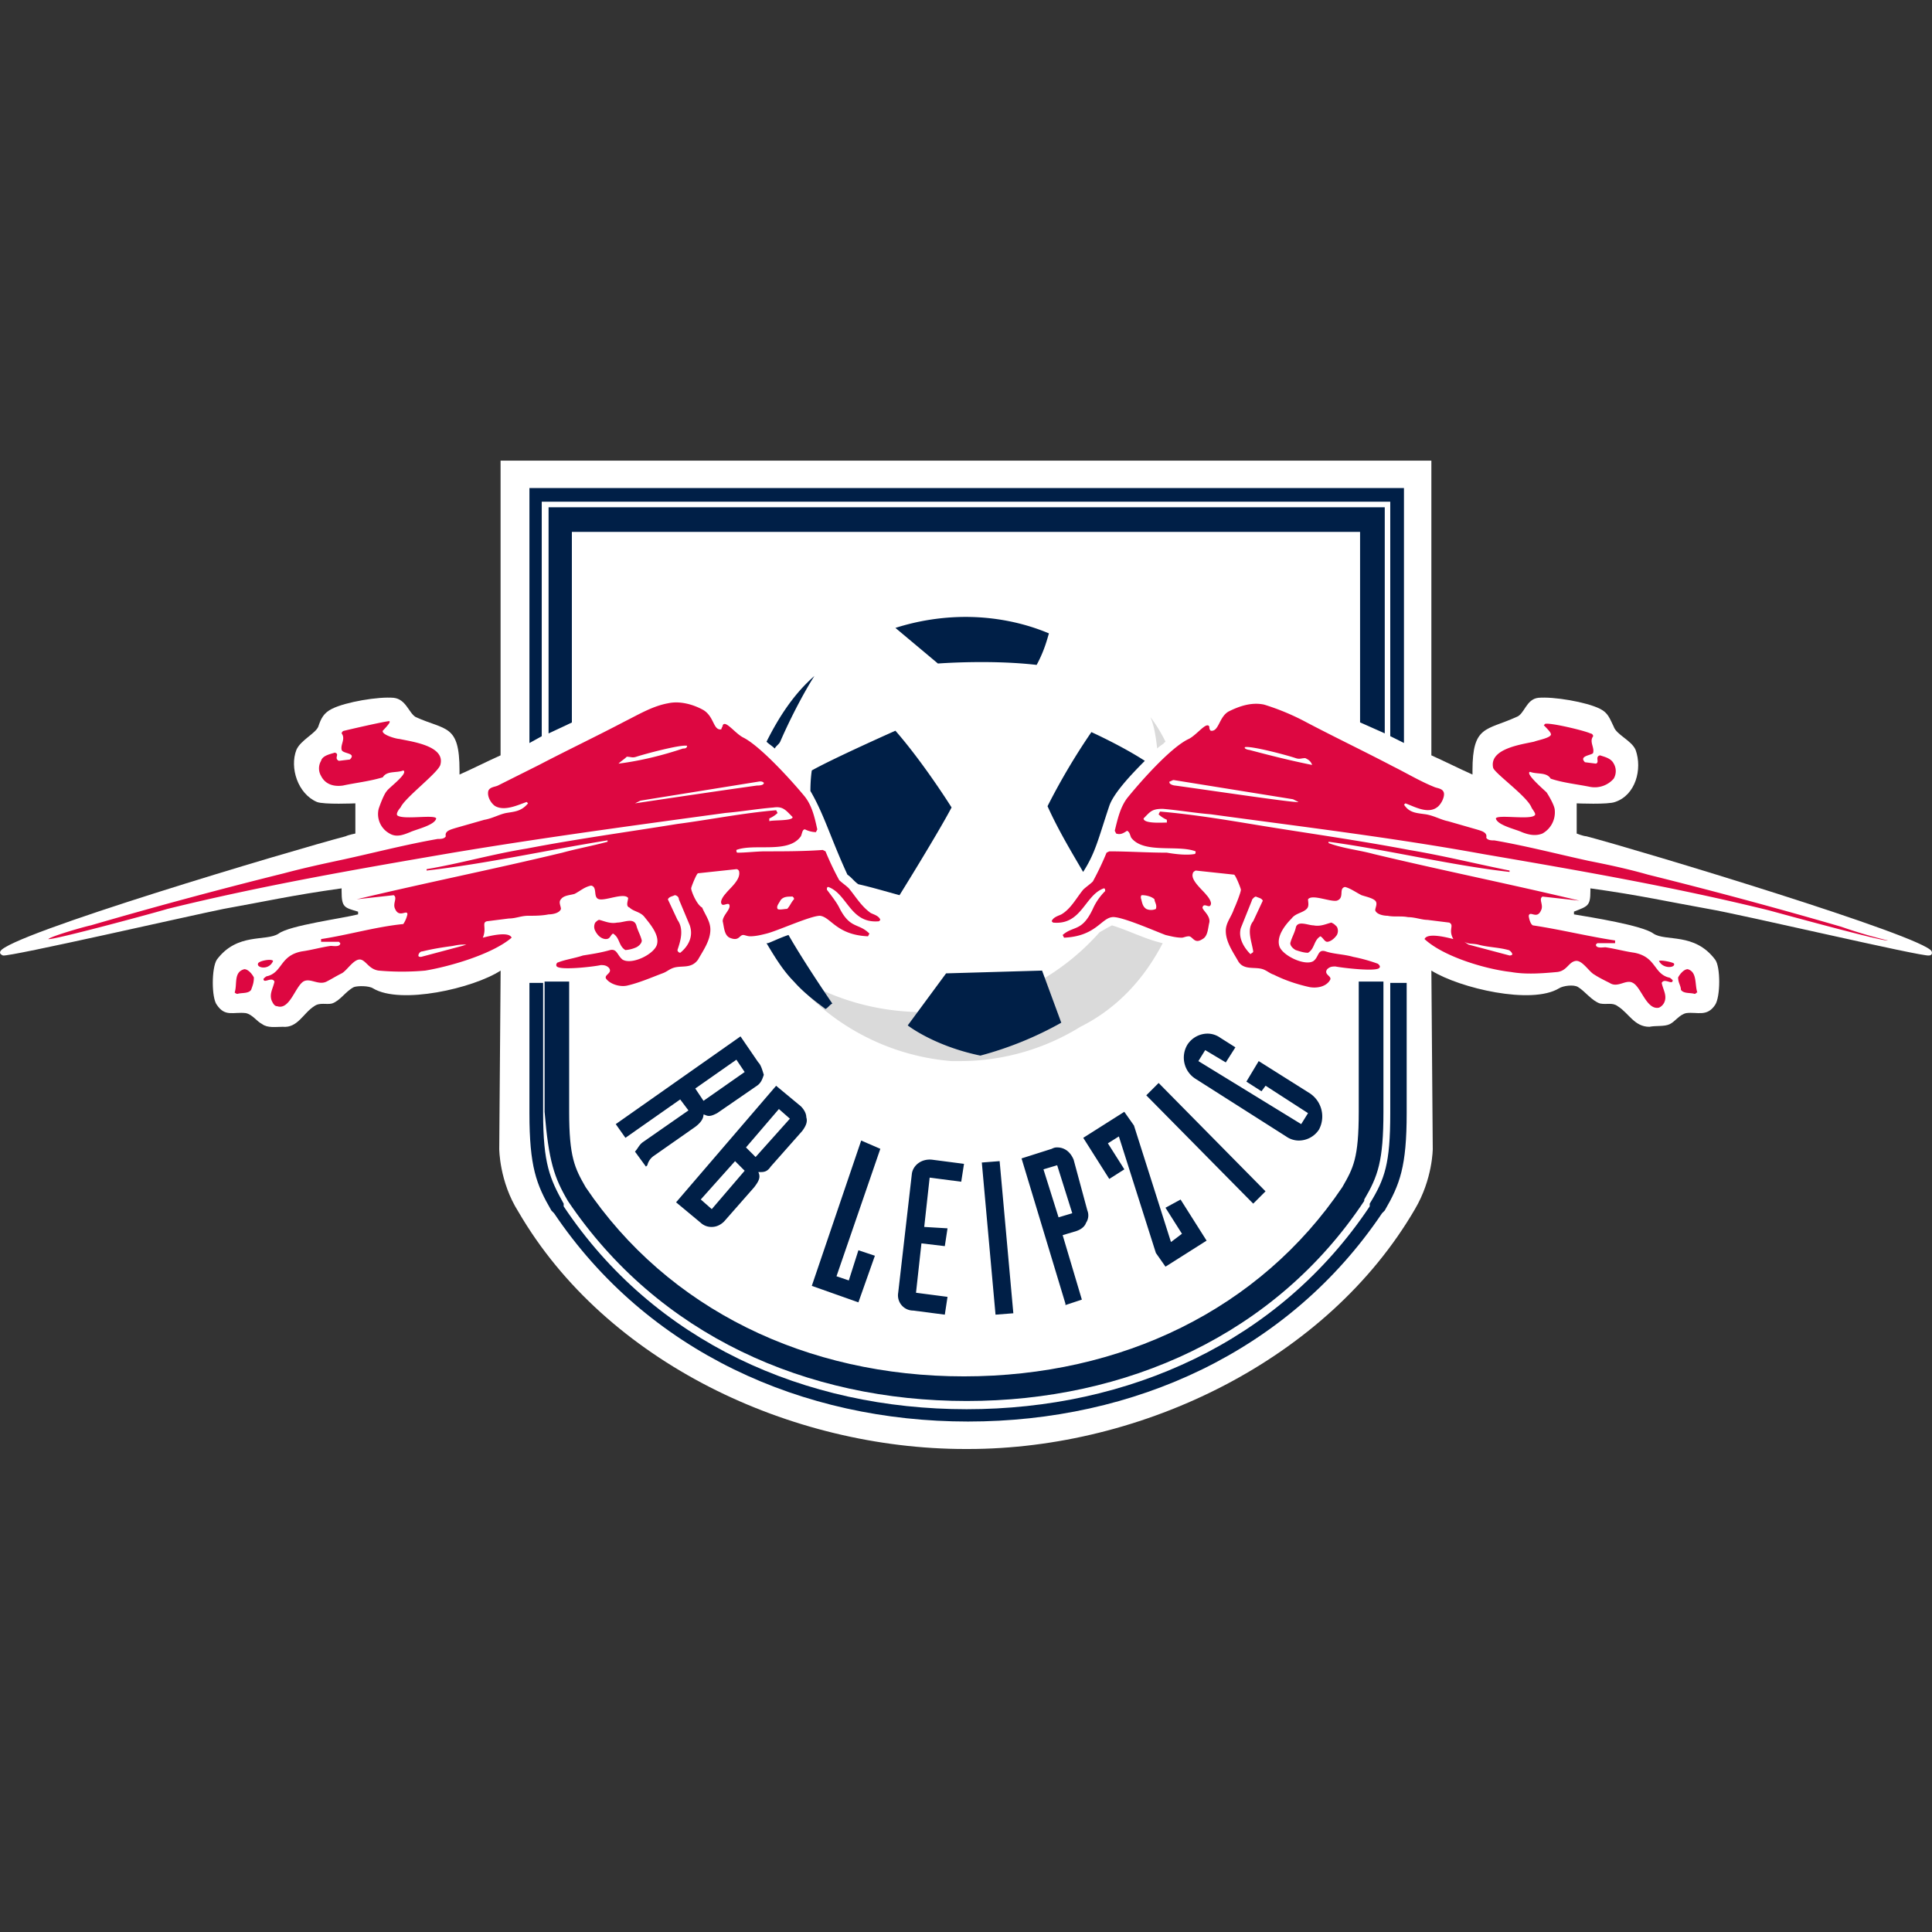 <svg width="32" height="32" fill="none" xmlns="http://www.w3.org/2000/svg">
  <rect width="100%" height="100%" fill="#333333" stroke="none"/>
  <path d="M23.708 7.63v4.881c.205.091.477.228.681.318v-.068c0-.749.227-.658.727-.885.136-.046.159-.295.363-.318.25-.023.795.068 1.022.182.136.068.159.158.227.295.045.136.295.227.363.386.114.318 0 .749-.34.862-.114.046-.636.023-.636.023v.5s.113.045.159.045c.863.227 5.608 1.657 5.721 1.907.023.068-.045.068-.045.068-.113.023-3.11-.68-3.655-.772-.636-.113-1.136-.227-1.953-.34v.045c0 .25-.045.25-.272.34v.046c.272.046 1.135.182 1.316.318.205.136.681-.023 1.022.431.09.114.09.614 0 .75-.136.204-.295.113-.477.136-.113.023-.181.136-.272.182-.091.045-.227.022-.34.045-.25 0-.341-.227-.523-.34-.09-.069-.182-.023-.295-.046-.136-.045-.25-.204-.363-.272-.069-.046-.25-.023-.318.022-.454.273-1.635 0-2.112-.295l.023 2.952s0 .5-.295.999C21.983 22.524 18.918 24 16.034 24h-.045c-2.884 0-5.949-1.43-7.402-3.928-.318-.5-.318-1.044-.318-1.044l.023-2.952c-.454.295-1.658.568-2.112.295-.068-.045-.25-.045-.318-.022-.136.068-.227.227-.363.272-.09.023-.204-.023-.295.045-.182.114-.272.364-.522.341-.114 0-.25.023-.34-.045-.092-.046-.16-.16-.273-.182-.205-.023-.34.068-.477-.136-.09-.114-.09-.613 0-.75.34-.454.817-.295 1.022-.43.181-.137 1.044-.25 1.317-.319V15.1c-.228-.068-.273-.068-.273-.34v-.046c-.817.113-1.317.227-1.953.34-.567.114-3.541.795-3.655.772 0 0-.068-.022-.045-.068.113-.272 4.858-1.68 5.721-1.907.046-.023.16-.045.16-.045v-.5s-.523.023-.637-.023c-.317-.136-.454-.567-.34-.862.068-.16.318-.273.363-.386.045-.137.09-.227.227-.295.227-.114.772-.205 1.022-.182.204.023.25.25.363.318.5.227.727.113.727.885v.068c.204-.09.476-.227.68-.318V7.63h15.417Z" fill="#fff"/>
  <path d="m19.304 20.004.273.431-.182.137-.613-1.93-.16-.227-.68.431.431.681.25-.159-.273-.431.182-.114.613 1.93.159.227.681-.431-.431-.681-.25.136Zm2.407-1.885-.863-.544-.204.34.25.16.068-.092.703.454-.113.182-1.703-1.044.113-.182.341.204.159-.25-.25-.158a.366.366 0 0 0-.204-.069.4.4 0 0 0-.34.182.415.415 0 0 0 .136.568l1.498.953a.367.367 0 0 0 .204.068.4.4 0 0 0 .34-.181.46.46 0 0 0-.135-.59Zm-4.178 2.044-.25-.795.227-.068.25.795-.227.068Zm.25-.954c-.046-.113-.136-.204-.273-.204-.022 0-.045 0-.09.023l-.5.159.727 2.406v.023l.272-.09-.318-1.068.227-.068c.068-.023.137-.068.16-.136a.22.22 0 0 0 .022-.205l-.227-.84Zm1.407-1.271-.204.204 1.771 1.794.204-.204-1.77-1.794Zm-4.086 1.498-.227 1.976a.252.252 0 0 0 .25.295l.522.068.045-.295-.522-.068.09-.818.387.046.045-.295-.386-.023.09-.817.523.068.046-.296-.523-.068c-.181-.022-.318.091-.34.227Zm-.84-.545-.818 2.407.772.273.273-.772-.273-.091-.159.5-.204-.069.726-2.111-.317-.137Zm1.998.364.227 2.52.295-.023-.227-2.52-.295.023Z" fill="#001F47"/>
  <path d="M9.405 19.89c1.498 2.226 3.95 3.315 6.607 3.315 2.633 0 5.108-1.09 6.584-3.314v-.023c.227-.386.318-.636.318-1.453v-2.157h-.409v2.157c0 .772-.09.93-.272 1.248-1.363 2.021-3.656 3.134-6.267 3.134-2.61 0-4.904-1.113-6.266-3.134-.182-.317-.273-.5-.273-1.248v-2.157H9.02v2.157c.068.817.159 1.09.386 1.476Zm-.432-7.696V8.31h14.054v3.883l.227.113V8.084H8.769v4.223l.204-.113Z" fill="#001F47"/>
  <path d="M9.086 8.402v3.746l.386-.181V8.81h13.055v3.155l.409.182V8.402H9.086Zm13.941 7.878v2.157c0 .84-.09 1.09-.34 1.499v.045c-1.5 2.248-3.997 3.36-6.676 3.36-2.679 0-5.176-1.112-6.675-3.36v-.045c-.227-.409-.34-.659-.34-1.499V16.28h-.227v2.157c0 .886.113 1.181.363 1.612l.022.023.023.023c1.544 2.293 4.11 3.45 6.857 3.45s5.313-1.157 6.857-3.45l.023-.023.022-.023c.25-.431.363-.726.363-1.612V16.28h-.272Z" fill="#001F47"/>
  <path d="M15.989 10.218c.477 0 .954.091 1.385.273-.023.068-.068.272-.204.522-.772-.09-1.635-.023-1.635-.023l-.704-.59a3.85 3.85 0 0 1 1.158-.182Z" fill="#001F47"/>
  <path d="M19.258 15.622c-.296-.068-.545-.204-.84-.295-.091.045-.16.09-.205.113a3.934 3.934 0 0 1-1.135.886c-1.067.567-2.361.567-3.428.09a3.756 3.756 0 0 1-.659-.385 3.825 3.825 0 0 0 2.77 1.544h.136a3.79 3.79 0 0 0 1.998-.568c.59-.295 1.045-.772 1.363-1.385Z" fill="#DADADA"/>
  <path d="M17.35 13.352c.182.408.432.817.59 1.09.205-.319.25-.546.432-1.09.068-.205.34-.5.59-.75-.385-.25-.885-.476-.885-.476a10.82 10.82 0 0 0-.726 1.226Zm-3.859-2.157c-.34.295-.59.68-.795 1.09.046.045.091.068.136.113.023-.045.069-.068.091-.114.227-.522.477-.953.568-1.09Zm2.27 2.179s-.454-.726-.93-1.271c0 0-1.022.454-1.385.658 0 0-.023.136-.023.34.227.387.34.795.613 1.386.068.045.113.113.181.159.205.045.432.113.682.181 0 0 .635-1.021.862-1.453Zm-.091 2.748 1.59-.046.318.863a5.754 5.754 0 0 1-1.34.545c-.771-.16-1.203-.5-1.203-.5l.636-.863Zm-2.61-.636c-.137.045-.273.113-.341.136h-.023c.136.227.273.454.454.636.16.181.341.318.523.454.045-.023.068-.068.113-.09 0 0-.454-.66-.726-1.136Z" fill="#001F47"/>
  <path d="M13.037 15.054c-.045 0-.136.023-.158 0-.023-.045.022-.09.045-.136.045-.068.114-.068.204-.068.023.023.023.023.023.045-.045.046-.068.114-.114.16Zm-1.77.727a.05.05 0 0 1-.046-.046c.046-.136.114-.34 0-.499l-.159-.34c.023-.046.068-.046.114-.069.022 0 .068.023.068.068l.181.432c.069.204-.045.363-.158.454Zm-3.61-.114-.682.182c-.022 0-.045 0-.045-.023 0-.022.023-.068.068-.068.182-.045.34-.068.5-.09.113-.023.136-.023.227-.023l-.068.022Zm4.881-2.656c-.658.09-2.02.295-2.02.295l.09-.045 1.975-.318c.023 0 .046 0 .069.023 0 .045-.091.045-.114.045Zm-2.293-.363c.045-.046.09-.068.136-.114.068 0 .09.023.159 0 .136-.045.727-.204.84-.182 0 .046-.045.046-.068.046-.34.114-.704.204-1.067.25Zm4.178 2.475c-.16-.114-.25-.273-.364-.41-.045-.045-.113-.09-.159-.135a4.761 4.761 0 0 1-.227-.477l-.045-.023c-.318.023-.636.023-.954.023-.136 0-.318.022-.454.022-.023 0-.023-.022-.023-.045.296-.114.863.068 1.068-.227.022-.045.022-.114.068-.114a.428.428 0 0 0 .181.046l.023-.045c-.045-.205-.09-.41-.227-.568-.227-.273-.727-.818-.999-.954-.136-.068-.295-.295-.34-.204 0 .023-.023.045-.023.068-.136.023-.114-.204-.295-.318-.16-.09-.386-.159-.59-.113-.25.045-.478.181-.705.295-.476.25-.953.477-1.43.726l-.681.341c-.046.023-.136.023-.159.09-.023.092.045.205.113.25.16.091.386-.022.523-.068l.022.023c-.113.136-.227.136-.363.16-.113.022-.227.09-.363.113l-.477.136c-.068.023-.182.045-.159.136-.023.045-.09.045-.136.045-.522.091-1.045.227-1.567.341-.318.068-.635.136-.976.227a83.562 83.562 0 0 0-3.201.863c-.114.023-.659.181-.704.227.068.023 1.748-.431 1.975-.5 1.567-.386 3.133-.658 4.723-.93 1.498-.25 3.02-.455 4.518-.659.272-.023.522-.068.794-.09.16-.024.205.045.318.158 0 .068-.318.046-.386.068v-.045a.472.472 0 0 0 .137-.09l-.023-.046c-.545.045-1.113.159-1.635.227-.84.136-1.68.25-2.497.408-.568.091-1.113.25-1.658.341v.023c1-.114 1.998-.34 2.997-.5v.023c-.25.068-.5.113-.749.181-1.135.273-2.27.5-3.406.772l.613-.068c.068.046-.022.136.023.227.068.16.204 0 .204.091a.48.48 0 0 1-.068.16c-.454.045-.908.18-1.362.249v.045h.295l.023.023c0 .068-.114.045-.159.045-.159.023-.318.069-.477.091-.363.068-.318.34-.567.409-.023 0-.046.023-.069.045 0 .091.137-.045.182.046-.023.113-.09.204-.045.318.022.045.045.09.09.09.205.069.296-.317.432-.408.113-.068.25.068.386 0 .09-.046.159-.091.25-.136.09-.046.204-.25.317-.228.091.023.137.16.296.182.25.023.522.023.772 0 .408-.068 1.112-.272 1.43-.545-.045-.113-.386-.023-.477 0 .068-.159-.023-.25.068-.272l.364-.046c.113 0 .204-.045.317-.045.114 0 .227 0 .341-.023.068 0 .182-.022.204-.09 0-.046-.045-.114 0-.16.046-.068.16-.068.227-.09.091-.046.16-.114.273-.137.113.023.023.205.136.227.114.023.409-.113.477-.022 0 .045-.046.136.023.159.068.068.181.068.25.159.09.113.249.295.204.454-.046.159-.41.34-.568.25-.09-.069-.09-.182-.204-.16-.16.046-.318.069-.454.091-.137.046-.296.068-.41.114-.022 0-.045.045-.022.068.068.068.636 0 .727-.023.045 0 .09 0 .136.046.068.09-.09.113-.046.181.069.091.228.137.341.114.204-.046.409-.136.59-.204.069-.023.114-.069.182-.091.136-.046.295.022.409-.137.09-.159.204-.317.204-.499 0-.136-.09-.25-.136-.363-.091-.046-.182-.273-.182-.318 0-.023.091-.25.114-.25l.636-.068c.022 0 .045.023.045.045.023.137-.159.273-.227.364-.023.022-.091.113-.068.159.022.068.136-.046.136.045 0 .068-.114.159-.114.25.023.09.023.227.114.272.159.068.159-.045.227-.045.023 0 .068.022.114.022.09 0 .181-.022.272-.045.182-.045.727-.295.885-.295.182.023.273.318.795.34l.023-.045c-.182-.182-.318-.068-.5-.431-.045-.091-.136-.205-.204-.296 0-.022 0-.045.023-.045.318.114.363.613.84.568l.022-.023c-.022-.068-.113-.09-.159-.114Zm-4.383.43c.069 0 .069-.067.114-.09.114.068.09.204.204.273a.534.534 0 0 0 .182-.046c.045-.023.09-.068.09-.113-.022-.091-.067-.16-.09-.25-.045-.136-.204-.046-.318-.046-.113.023-.204-.022-.295-.045-.023 0-.045.023-.068.045a.145.145 0 0 0 0 .137c.045.09.113.136.181.136Zm11.693-2.883c-.34-.068-.704-.159-1.044-.25-.023 0-.09-.022-.068-.045.113-.023.704.136.84.182.068.023.09 0 .159 0 .045.023.09.045.113.113Zm-2.27.341c-.023 0-.114-.023-.09-.068.022 0 .044-.023.067-.023l1.976.318.09.045c-.022.023-1.385-.181-2.043-.272Zm1.271 1.907c0-.023.046-.068.068-.068.046.023.091.023.114.068l-.159.34c-.113.137-.023.341 0 .5 0 .023-.023.023-.045.046-.114-.114-.205-.273-.16-.432l.182-.454Zm3.747.727c.159.045.34.045.5.09.022 0 .067.046.067.069 0 .022-.045.022-.045.022l-.681-.181-.068-.046c.09.046.113.023.227.046Zm-5.336-.59a.194.194 0 0 1-.159 0c-.068-.046-.068-.114-.09-.182 0-.023 0-.046.022-.046.068 0 .159.023.204.068 0 .046.046.091.023.16Zm11.352.295a83.6 83.6 0 0 0-3.201-.863c-.318-.091-.636-.16-.976-.227-.523-.114-1.045-.25-1.567-.34-.045 0-.113 0-.136-.046.023-.091-.09-.114-.159-.136l-.477-.137c-.113-.022-.227-.09-.363-.113-.159-.023-.273-.023-.363-.16l.022-.022c.136.046.364.182.522.068.069-.045.137-.181.114-.25-.023-.068-.114-.068-.159-.09-.227-.091-.454-.227-.681-.34-.477-.25-.954-.478-1.43-.728a3.935 3.935 0 0 0-.704-.295c-.205-.045-.409.023-.59.114-.16.09-.16.34-.296.318-.023-.023-.023-.046-.023-.068-.045-.091-.204.136-.34.204-.295.136-.795.704-.999.954-.136.159-.182.386-.227.567l.023.046c.068.022.113 0 .181-.046.046.023.046.068.068.114.205.272.772.113 1.067.227 0 .022 0 .045-.022.045-.136.023-.318 0-.454-.023-.318 0-.636-.022-.954-.022l-.045.022a4.75 4.75 0 0 1-.227.477c-.046.046-.114.091-.16.136-.113.137-.204.318-.363.41-.045.022-.136.045-.159.113l.023.022c.477.046.522-.454.84-.567.023 0 .023.022.023.045a.971.971 0 0 0-.204.295c-.182.386-.318.273-.5.432l.023.045c.522-.023.613-.318.795-.34.136-.023.703.227.885.295.09.022.182.045.272.045.023 0 .069-.023.114-.023.068 0 .09.137.227.046.09-.046.09-.182.113-.273.023-.113-.113-.204-.113-.25.023-.09.113.023.136-.045.023-.045-.045-.136-.068-.159-.068-.09-.272-.25-.227-.363 0-.023.046-.045.046-.045l.635.068c.023 0 .114.227.114.25 0 .045-.091.272-.114.317-.045.137-.136.227-.136.364 0 .181.113.34.204.5.091.158.273.09.409.135.068.023.113.069.182.091.181.091.386.16.59.205.114.022.272 0 .34-.114.046-.068-.113-.09-.045-.182.046-.045.091-.045.136-.045.114.023.681.09.727.023.023-.023 0-.046-.023-.068a2.742 2.742 0 0 0-.409-.114c-.158-.045-.317-.045-.454-.09-.136-.046-.113.09-.204.158-.136.091-.522-.09-.567-.25-.046-.159.09-.34.204-.454.068-.09.181-.09.25-.159.045-.045.022-.113.022-.159.068-.09.364.046.477.023.136-.045.023-.204.136-.227.091.023.182.09.273.136.068.023.181.046.227.091.045.046 0 .114 0 .16.023.067.136.09.204.09.114.023.227 0 .34.023.114 0 .228.045.319.045l.363.045c.09.046-.023.114.068.273-.09-.023-.431-.114-.477 0 .318.295 1.022.5 1.43.545.25.045.523.023.773 0 .158-.023.181-.16.295-.182.113-.023.227.182.317.227.069.046.16.091.25.136.137.091.273-.068.386 0 .137.069.227.454.432.41a.177.177 0 0 0 .09-.092c.046-.113-.022-.204-.045-.318.046-.09.182.046.182-.045-.023-.023-.046-.045-.068-.045-.25-.069-.205-.34-.568-.41-.159-.022-.318-.067-.477-.09-.045 0-.159.023-.159-.045l.023-.023h.295v-.045c-.454-.069-.908-.182-1.362-.25-.046-.023-.068-.136-.068-.16.022-.09.136.069.204-.09.046-.09-.045-.182.023-.227l.613.068c-1.135-.272-2.27-.5-3.406-.772-.25-.068-.5-.09-.75-.182v-.022c1 .136 1.999.386 2.998.5v-.023c-.568-.114-1.113-.25-1.658-.34-.84-.16-1.657-.273-2.497-.41-.545-.09-1.09-.181-1.635-.227l-.023.046a.468.468 0 0 0 .137.09v.046c-.068 0-.386.023-.386-.068.113-.114.136-.159.318-.159.272.023.522.068.794.09 1.499.205 3.02.387 4.518.66 1.59.272 3.156.544 4.723.93.25.068 1.907.522 1.975.5a7.989 7.989 0 0 1-.772-.227Zm-2.543.703c-.068 0-.136.091-.159.137 0 .09.046.136.046.204.045.068.159.045.227.068.023 0 .023-.023.045-.023-.045-.136 0-.34-.159-.386Zm-.476-.136c.068.136.272.114.25.046 0-.023-.228-.069-.25-.046Zm-22.955 0c-.022-.045-.25 0-.25.046-.022.068.182.113.25-.046Zm1.158-2.906c.205-.045.432-.068.659-.136.068-.114.227-.068.34-.114.091.046-.25.295-.272.34-.046.046-.114.228-.136.296a.367.367 0 0 0 .181.409c.114.068.227.022.34-.023.092-.045.41-.114.432-.227-.023-.068-.522.023-.636-.045-.045-.023.023-.114.046-.137.068-.159.613-.567.658-.704.091-.318-.476-.386-.68-.431-.046 0-.296-.068-.273-.136 0 0 .09-.091.113-.136v-.023c-.068 0-.658.136-.749.159a.049.049 0 0 0-.045.045c.068.091-.023.182 0 .273.022.068.25.045.136.159l-.182.022c-.09-.045.023-.113-.068-.136-.068.023-.204.046-.227.136a.246.246 0 0 0 0 .25c.068.136.204.182.363.159Zm19.685.363c.023.046.091.114.046.136-.091.069-.613-.022-.636.046.023.113.34.182.431.227.114.045.227.068.34.023a.401.401 0 0 0 .205-.386c0-.069-.09-.227-.136-.296-.046-.045-.363-.317-.273-.34.114.045.273 0 .341.113.204.069.431.091.658.137a.416.416 0 0 0 .386-.137.246.246 0 0 0 0-.25c-.045-.09-.159-.113-.227-.136-.09.023 0 .114-.068.137l-.181-.023c-.114-.114.136-.114.136-.159.022-.09-.068-.182 0-.272a.049.049 0 0 0-.046-.046c-.09-.045-.658-.181-.749-.159l-.023.023c.023.023.114.114.114.136.045.068-.227.114-.273.136-.204.046-.749.114-.68.432.022.09.567.477.635.658Zm-3.315 1.907c-.09.023-.181.069-.295.046-.09 0-.272-.091-.295.045-.023.091-.068.16-.09.25 0 .045.045.09.09.114.068.022.136.045.204.045.114-.068.091-.204.205-.273.045.023.068.091.113.091.046 0 .114-.045.16-.113a.145.145 0 0 0 0-.136c-.046-.046-.046-.046-.092-.069Zm-18.004.772c-.182.046-.114.25-.16.386 0 0 .023.023.046.023.068-.023.182 0 .227-.068.023-.068.045-.114.045-.204-.022-.046-.09-.137-.158-.137Z" fill="#DD0741"/>
  <path d="M19.167 12.398c.046-.046.091-.068.114-.09-.023-.024.023 0 0 0l.023-.024a2.455 2.455 0 0 0-.25-.408c.068.159.09.34.113.522Z" fill="#DADADA"/>
  <path d="m12.334 17.756-.682.477-.136-.204.681-.477.137.204Zm.226-.159-.295-.431-2.066 1.453.16.227.907-.636.137.182-.75.522c-.068.046-.09.114-.136.16l.182.249.023-.023a.263.263 0 0 1 .113-.159l.681-.477c.09-.068.136-.136.136-.204.023 0 .046.023.091.023.046 0 .09-.023.136-.046l.659-.454c.068-.045.09-.113.113-.181-.022-.069-.045-.16-.09-.205Zm-.045 1.567-.159-.159.545-.636.182.16-.568.635Zm-.181.227-.545.636-.182-.16.568-.635.159.159Zm1.021-.885c0-.069-.045-.137-.09-.182l-.41-.34-1.657 1.93.409.34a.258.258 0 0 0 .182.068c.09 0 .159-.046.204-.09l.5-.569c.067-.09.113-.159.067-.25h.046c.068 0 .113-.022.159-.09l.522-.59c.068-.091.09-.16.068-.227Z" fill="#001F47"/>
</svg>
